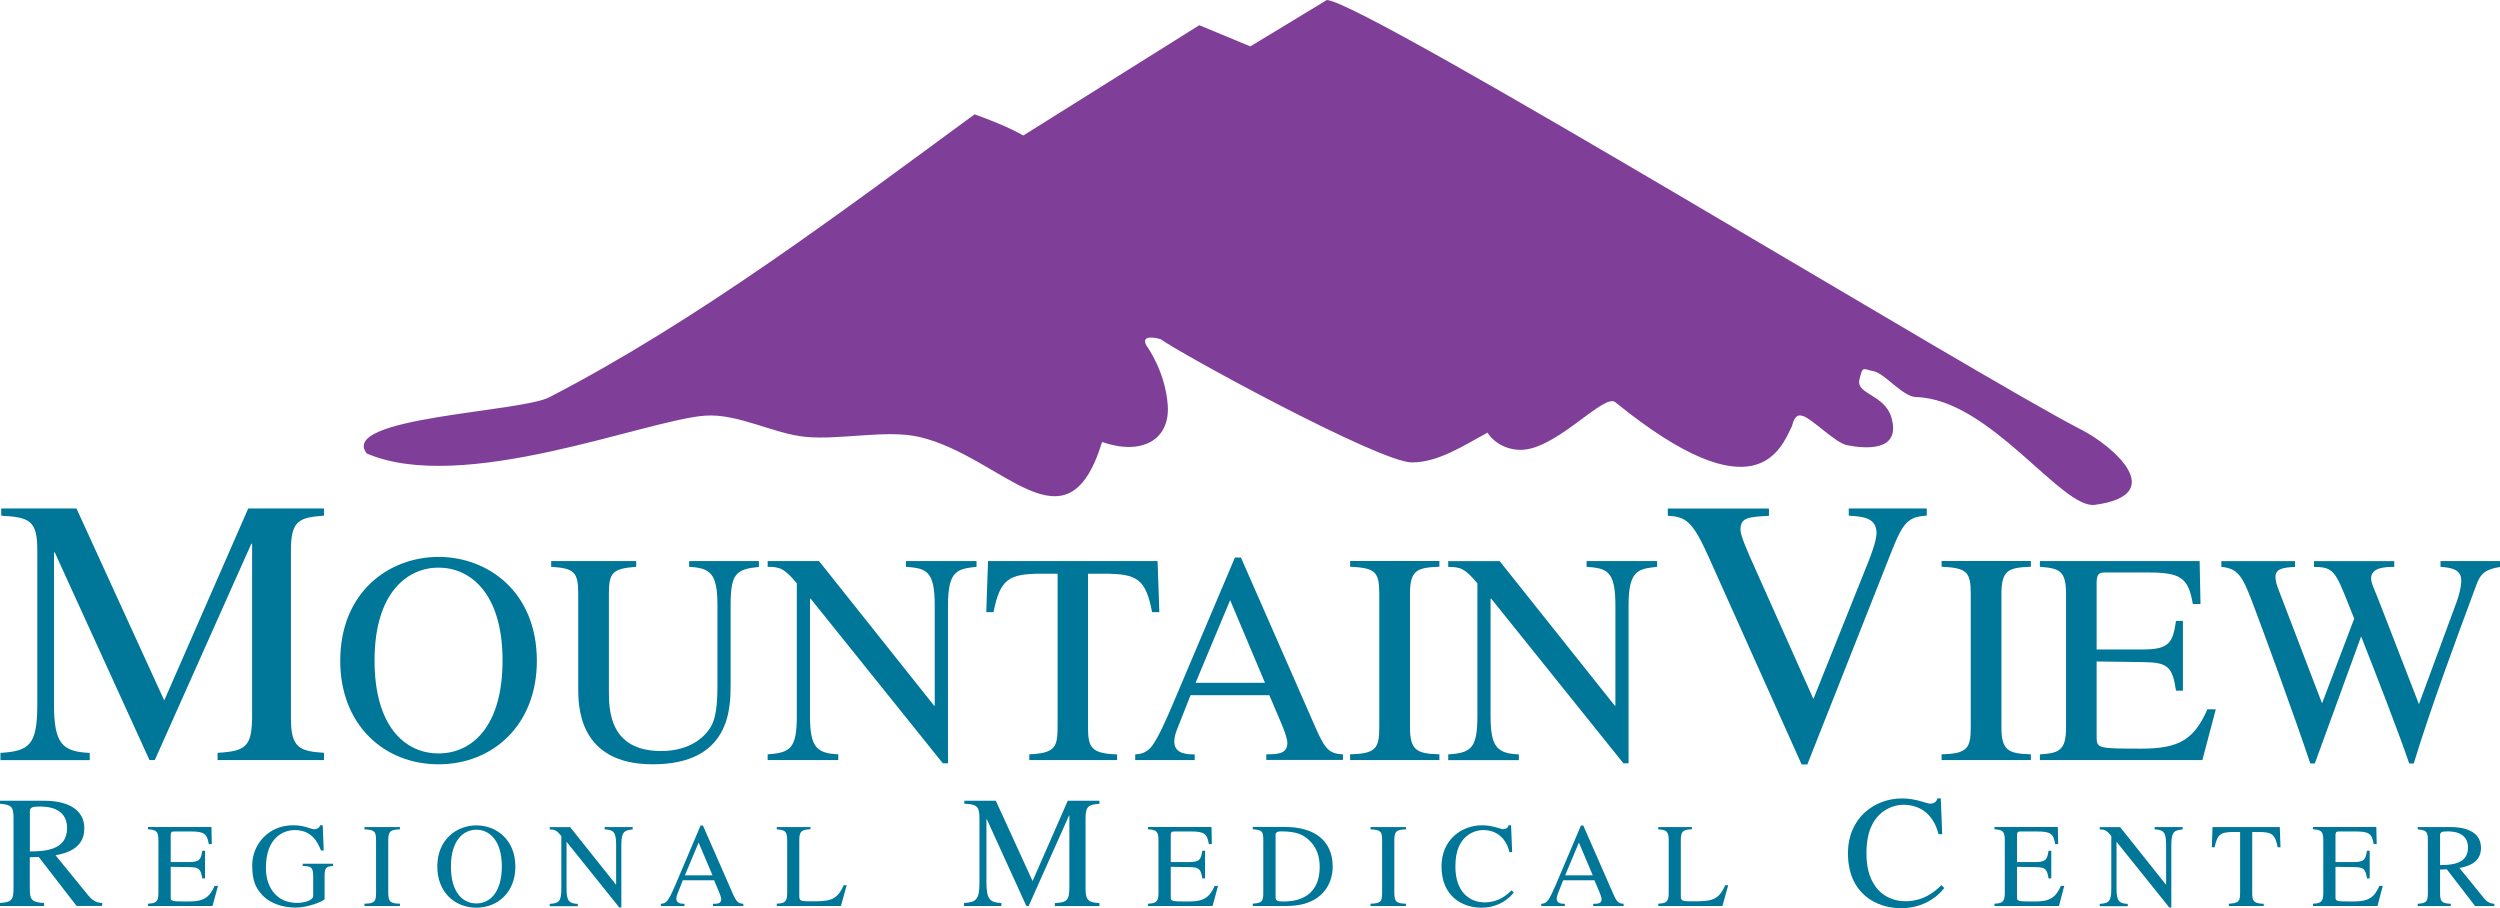 <?xml version="1.0" encoding="utf-8"?>
<!-- Generator: Adobe Illustrator 26.0.1, SVG Export Plug-In . SVG Version: 6.00 Build 0)  -->
<svg version="1.1" id="Layer_1" xmlns="http://www.w3.org/2000/svg" xmlns:xlink="http://www.w3.org/1999/xlink" x="0px" y="0px"
	 viewBox="0 0 282.81 102.75" style="enable-background:new 0 0 282.81 102.75;" xml:space="preserve">
<style type="text/css">
	
		.st0{clip-path:url(#SVGID_00000071537121746286613650000016393404260201526963_);fill-rule:evenodd;clip-rule:evenodd;fill:#7F3F98;}
	.st1{clip-path:url(#SVGID_00000071537121746286613650000016393404260201526963_);fill:#007698;}
	
		.st2{clip-path:url(#SVGID_00000071537121746286613650000016393404260201526963_);fill-rule:evenodd;clip-rule:evenodd;fill:#007698;}
</style>
<g>
	<defs>
		<rect id="SVGID_1_" y="0" width="282.81" height="102.75"/>
	</defs>
	<clipPath id="SVGID_00000060727241062780135720000010621919452002736032_">
		<use xlink:href="#SVGID_1_"  style="overflow:visible;"/>
	</clipPath>
	
		<path style="clip-path:url(#SVGID_00000060727241062780135720000010621919452002736032_);fill-rule:evenodd;clip-rule:evenodd;fill:#7F3F98;" d="
		M150.1,0c4.43,0.26,74.13,42.91,85.37,48.62c3.46,1.76,10.02,7.34,1.51,8.49c-3.76,0.51-11.89-11.99-20.23-12.19
		c-1.51-0.04-3.53-2.67-4.78-2.92s-1.25-0.67-1.63,0.97c-0.37,1.65,2.88,1.65,3.63,4.28c1.11,3.9-3,3.5-5,3.12
		c-1.36-0.25-4.14-3.18-5.13-3.34c-0.15-0.02-0.77-0.32-1.13,1.18c-1.28,2.66-4.12,10.18-19.99-2.72c-1.23-1-6.37,5.01-10.3,5.38
		c-1.58,0.15-3.28-0.57-4.15-1.93c-2.59,1.4-5.57,3.39-8.57,3.37c-3.65-0.02-26.17-12.3-28.4-13.94c0,0-2.41-0.74-1.6,0.74
		c2.13,3.91,0,0,0,0s2.12,2.84,2.4,6.72c0.28,3.88-2.87,5.75-7.43,4.17c-3.99,13.02-11.23,1.61-20.71-0.58
		c-3.66-0.84-8.98,0.38-12.84,0c-3.64-0.36-7.66-2.66-11.34-2.4c-6.7,0.47-27.42,8.96-38.29,4.28c-3.23-4.11,17.38-4.66,20.65-6.36
		c16.78-8.68,32.87-20.83,48.11-32.01c1.87,0.69,3.77,1.42,5.51,2.4l19.91-12.48l5.77,2.4L150.1,0z"/>
	<path style="clip-path:url(#SVGID_00000060727241062780135720000010621919452002736032_);fill:#007698;" d="M36.64,57.52h-8.56
		l-9.5,21.72L8.65,57.52H0.14v0.82c3.18,0.17,4.08,0.52,4.08,3.87v17.46c0,4.64-0.9,5.29-4.17,5.5v0.82h10.1v-0.82
		c-3.14-0.13-4.04-1.08-4.04-5.5V62.5H6.2l10.71,23.48h0.6l10.92-24.47h0.09v19.31c0,3.53-0.56,4.17-3.91,4.34v0.82h12.04v-0.82
		c-2.75-0.17-3.74-0.56-3.74-3.87V62.2c0-3.4,1.03-3.65,3.74-3.87V57.52z"/>
	
		<path style="clip-path:url(#SVGID_00000060727241062780135720000010621919452002736032_);fill-rule:evenodd;clip-rule:evenodd;fill:#007698;" d="
		M49.61,86.46c6.15,0,11.12-4.45,11.12-11.7c0-7.82-5.54-11.76-11.12-11.76c-5.58,0-11.12,3.94-11.12,11.76
		C38.49,82,43.45,86.46,49.61,86.46 M49.61,85.23c-3.77,0-7.24-3.02-7.24-10.51c0-7.75,3.77-10.51,7.24-10.51
		c3.47,0,7.24,2.75,7.24,10.51C56.85,82.21,53.38,85.23,49.61,85.23"/>
	<path style="clip-path:url(#SVGID_00000060727241062780135720000010621919452002736032_);fill:#007698;" d="M85.85,63.47h-7.89
		v0.65c2.38,0.14,3.2,0.71,3.2,4.35v9.18c0,2.75-0.34,3.88-0.78,4.62c-0.99,1.6-2.92,2.69-5.58,2.69c-5.92,0-5.92-4.73-5.92-6.9
		V67.18c0-2.41,0.41-2.86,3.09-3.06v-0.65h-9.62v0.65c2.58,0.17,3.06,0.54,3.06,3.06v10.61c0,2.04,0,8.67,8.43,8.67
		c8.81,0,8.81-6.39,8.81-9.11v-8.87c0-3.57,0.58-4.08,3.2-4.35V63.47z"/>
	<path style="clip-path:url(#SVGID_00000060727241062780135720000010621919452002736032_);fill:#007698;" d="M110.47,63.47h-7.99
		v0.65c2.31,0.17,3.26,0.44,3.26,4.35v11.36h-0.07L92.65,63.47h-5.81v0.65c1.36,0,1.9,0.17,3.3,1.87v14.99
		c0,3.67-0.71,4.18-3.3,4.35v0.65h7.99v-0.65c-2.48-0.1-3.2-0.85-3.2-4.35V67.72h0.07l14.96,18.63h0.58V68.47
		c0-3.98,1.09-4.11,3.23-4.35V63.47z"/>
	<path style="clip-path:url(#SVGID_00000060727241062780135720000010621919452002736032_);fill:#007698;" d="M126.34,85.34
		c-2.86-0.1-3.26-0.75-3.26-3.06V64.9h1.84c3.74,0,4.69,0.61,5.41,4.35h0.82l-0.2-5.78h-19.18l-0.2,5.78h0.82
		c0.75-3.71,1.67-4.35,5.41-4.35h1.84v17c0,2.52-0.1,3.3-3.2,3.43v0.65h9.93V85.34z"/>
	
		<path style="clip-path:url(#SVGID_00000060727241062780135720000010621919452002736032_);fill-rule:evenodd;clip-rule:evenodd;fill:#007698;" d="
		M151.91,85.34c-1.5-0.1-1.97-0.48-3.06-2.96l-8.47-19.31h-0.68l-7.07,16.69c-0.65,1.5-1.7,3.98-2.48,4.83
		c-0.61,0.64-1.19,0.71-1.73,0.75v0.64h6.73v-0.64c-0.71,0-2.31,0-2.31-1.43c0-0.37,0.1-0.85,0.27-1.29l1.57-3.98h8.91l1.39,3.26
		c0.2,0.48,0.65,1.6,0.65,2.14c0,1.26-1.12,1.29-2.38,1.29v0.64h8.67V85.34z M135.25,77.24l3.91-9.35l3.94,9.35H135.25z"/>
	<path style="clip-path:url(#SVGID_00000060727241062780135720000010621919452002736032_);fill:#007698;" d="M152.73,85.98h10.1
		v-0.65c-2.52-0.07-3.33-0.41-3.33-3.06v-15.1c0-2.72,0.85-2.96,3.33-3.06v-0.65h-10.1v0.65c2.82,0.14,3.3,0.54,3.3,3.06v15.1
		c0,2.41-0.41,2.99-3.3,3.06V85.98z"/>
	<path style="clip-path:url(#SVGID_00000060727241062780135720000010621919452002736032_);fill:#007698;" d="M187.47,63.47h-7.99
		v0.65c2.31,0.17,3.26,0.44,3.26,4.35v11.36h-0.07l-13.02-16.35h-5.82v0.65c1.36,0,1.9,0.17,3.3,1.87v14.99
		c0,3.67-0.71,4.18-3.3,4.35v0.65h7.99v-0.65c-2.48-0.1-3.2-0.85-3.2-4.35V67.72h0.07l14.96,18.63h0.58V68.47
		c0-3.98,1.09-4.11,3.23-4.35V63.47z"/>
	<path style="clip-path:url(#SVGID_00000060727241062780135720000010621919452002736032_);fill:#007698;" d="M217.96,57.52h-8.82
		v0.82c1.63,0.09,3.14,0.22,3.14,1.98c0,0.9-0.73,2.71-0.82,2.97l-6.32,15.78l-6.49-14.53c-0.99-2.19-1.76-3.96-1.76-4.6
		c0-1.38,0.82-1.46,3.22-1.59v-0.82h-11.44v0.82c2.02,0.09,2.79,0.6,4.56,4.52l10.58,23.61h0.64L214,62.33
		c1.29-3.27,1.89-3.87,3.96-4V57.52z"/>
	<path style="clip-path:url(#SVGID_00000060727241062780135720000010621919452002736032_);fill:#007698;" d="M219.64,85.98h10.1
		v-0.65c-2.52-0.07-3.33-0.41-3.33-3.06v-15.1c0-2.72,0.85-2.96,3.33-3.06v-0.65h-10.1v0.65c2.82,0.14,3.3,0.54,3.3,3.06v15.1
		c0,2.41-0.41,2.99-3.3,3.06V85.98z"/>
	<path style="clip-path:url(#SVGID_00000060727241062780135720000010621919452002736032_);fill:#007698;" d="M250.66,80.24h-0.95
		c-1.51,3.43-3.21,4.45-7.46,4.45c-5.07,0-5.07-0.03-5.07-1.43v-8.43l5.24,0.07c2.82,0.03,3.33,0.51,3.74,3.23h0.78v-7.89h-0.78
		c-0.37,2.41-0.71,3.23-3.74,3.23h-5.24v-7.55c0-1.16,0.41-1.16,1.12-1.16h4.59c3.77,0,4.66,0.54,5.17,3.57h0.87l-0.1-4.86h-18.07
		v0.65c2.14,0.17,2.96,0.37,2.96,3.06v15.1c0,2.62-0.78,2.92-2.96,3.06v0.64h18.38L250.66,80.24z"/>
	<path style="clip-path:url(#SVGID_00000060727241062780135720000010621919452002736032_);fill:#007698;" d="M282.81,63.47h-6.73
		v0.65c1.16,0.1,2.35,0.24,2.35,1.56c0,0.71-0.27,1.73-0.54,2.45l-4.25,11.53l-4.49-11.59c-0.51-1.33-0.92-2.07-0.92-2.65
		c0-1.22,1.56-1.29,2.62-1.29v-0.65h-9.08v0.65c1.8,0.03,2.31,0.24,3.43,3.06l1.12,2.79l-3.64,9.59l-4.89-12.78
		c-0.17-0.44-0.38-1.02-0.38-1.5c0-0.88,0.68-1.09,2.21-1.16v-0.65h-8.33v0.65c1.94,0.17,2.41,1.16,3.5,3.98
		c1.29,3.4,4.83,13.06,6.56,18.26h0.51l5.24-14.38c1.46,3.71,4.25,10.85,5.44,14.38h0.51c2.01-6.56,4.73-13.84,7.07-20.16
		c0.48-1.33,1.02-1.8,2.69-2.07V63.47z"/>
	
		<path style="clip-path:url(#SVGID_00000060727241062780135720000010621919452002736032_);fill-rule:evenodd;clip-rule:evenodd;fill:#007698;" d="
		M11.56,102.15c-0.74-0.04-1.17-0.36-1.57-0.85l-3.71-4.55c0.92-0.18,3.26-0.61,3.26-3.02c0-2.77-2.97-3.15-4.57-3.15H0v0.34
		c1.26,0.13,1.53,0.29,1.53,1.62v7.79c0,1.35-0.07,1.73-1.53,1.82v0.34h4.99v-0.34c-1.44-0.07-1.62-0.42-1.62-1.62v-3.55l1.01-0.04
		l4.28,5.54h2.9V102.15z M3.37,91.89c0-0.52,0.16-0.65,1.12-0.65c0.74,0,3.1,0.05,3.1,2.45c0,2.57-2.7,2.61-4.21,2.63V91.89z"/>
	
		<path style="clip-path:url(#SVGID_00000060727241062780135720000010621919452002736032_);fill-rule:evenodd;clip-rule:evenodd;fill:#007698;" d="
		M24.66,100.21h-0.38c-0.6,1.36-1.28,1.77-2.96,1.77c-2.01,0-2.01-0.01-2.01-0.57v-3.35l2.08,0.03c1.12,0.01,1.32,0.2,1.49,1.28
		h0.31v-3.13h-0.31c-0.15,0.96-0.28,1.28-1.49,1.28h-2.08v-3c0-0.46,0.16-0.46,0.44-0.46h1.82c1.5,0,1.85,0.22,2.05,1.42h0.34
		l-0.04-1.93h-7.18v0.26c0.85,0.07,1.18,0.15,1.18,1.21v6c0,1.04-0.31,1.16-1.18,1.21v0.26h7.3L24.66,100.21z"/>
	<path style="clip-path:url(#SVGID_00000060727241062780135720000010621919452002736032_);fill:#007698;" d="M37.68,97.71h-3.44
		v0.24c0.92,0.07,1.19,0.08,1.19,1.2v2.19c0,0.49-0.93,0.8-1.85,0.8c-2.09,0-3.5-1.53-3.5-3.97c0-3.42,1.98-4.27,3.27-4.27
		c1.89,0,2.59,1.34,2.96,2.31h0.31l-0.11-2.85h-0.3c-0.08,0.38-0.53,0.45-0.64,0.45c-0.43,0-1.05-0.45-2.42-0.45
		c-2.86,0-4.62,2.25-4.62,4.52c0,1.77,0.41,2.57,1.12,3.35c0.96,1.04,2.46,1.44,3.79,1.44c1.49,0,3.28-0.78,3.28-0.97V99
		c0-0.96,0.35-0.99,0.95-1.04V97.71z"/>
	<path style="clip-path:url(#SVGID_00000060727241062780135720000010621919452002736032_);fill:#007698;" d="M41.23,102.49h4.01
		v-0.26c-1-0.03-1.32-0.16-1.32-1.21v-5.99c0-1.08,0.34-1.17,1.32-1.21v-0.26h-4.01v0.26c1.12,0.05,1.31,0.22,1.31,1.21v5.99
		c0,0.96-0.16,1.19-1.31,1.21V102.49z"/>
	
		<path style="clip-path:url(#SVGID_00000060727241062780135720000010621919452002736032_);fill-rule:evenodd;clip-rule:evenodd;fill:#007698;" d="
		M53.89,102.68c2.44,0,4.41-1.77,4.41-4.64c0-3.11-2.2-4.67-4.41-4.67c-2.21,0-4.42,1.57-4.42,4.67
		C49.47,100.91,51.44,102.68,53.89,102.68 M53.89,102.2c-1.5,0-2.88-1.2-2.88-4.17c0-3.08,1.5-4.17,2.88-4.17
		c1.38,0,2.88,1.09,2.88,4.17C56.76,100.99,55.39,102.2,53.89,102.2"/>
	<path style="clip-path:url(#SVGID_00000060727241062780135720000010621919452002736032_);fill:#007698;" d="M71.57,93.56H68.4v0.26
		c0.92,0.07,1.3,0.18,1.3,1.73v4.51h-0.03l-5.17-6.49h-2.31v0.26c0.54,0,0.76,0.07,1.31,0.74v5.95c0,1.46-0.28,1.66-1.31,1.73v0.26
		h3.17v-0.26c-0.99-0.04-1.27-0.34-1.27-1.73v-5.26h0.03l5.94,7.4h0.23v-7.1c0-1.58,0.43-1.63,1.28-1.73V93.56z"/>
	
		<path style="clip-path:url(#SVGID_00000060727241062780135720000010621919452002736032_);fill-rule:evenodd;clip-rule:evenodd;fill:#007698;" d="
		M84.1,102.24c-0.59-0.04-0.78-0.19-1.22-1.18l-3.36-7.67h-0.27l-2.81,6.63c-0.26,0.59-0.67,1.58-0.99,1.92
		c-0.24,0.26-0.47,0.28-0.69,0.3v0.26h2.67v-0.26c-0.28,0-0.92,0-0.92-0.57c0-0.15,0.04-0.34,0.11-0.51l0.62-1.58h3.54l0.55,1.3
		c0.08,0.19,0.26,0.63,0.26,0.85c0,0.5-0.44,0.51-0.94,0.51v0.26h3.44V102.24z M77.48,99.02l1.55-3.71l1.57,3.71H77.48z"/>
	
		<path style="clip-path:url(#SVGID_00000060727241062780135720000010621919452002736032_);fill-rule:evenodd;clip-rule:evenodd;fill:#007698;" d="
		M91.68,93.56h-3.81v0.26c0.85,0.07,1.18,0.15,1.18,1.21v5.99c0,1.04-0.31,1.16-1.18,1.21v0.26h7.26l0.65-2.35h-0.34
		c-0.77,1.77-1.63,1.82-3.66,1.82c-1.12,0-1.36-0.01-1.36-0.55v-6.39c0-1.07,0.34-1.16,1.26-1.21V93.56z"/>
	<path style="clip-path:url(#SVGID_00000060727241062780135720000010621919452002736032_);fill:#007698;" d="M124.37,90.58h-3.58
		l-3.98,9.09l-4.16-9.09h-3.56v0.34c1.33,0.07,1.71,0.22,1.71,1.62v7.31c0,1.94-0.38,2.21-1.75,2.3v0.34h4.23v-0.34
		c-1.31-0.05-1.69-0.45-1.69-2.3v-7.18h0.04l4.48,9.83h0.25l4.57-10.24h0.04v8.08c0,1.47-0.23,1.75-1.64,1.82v0.34h5.04v-0.34
		c-1.15-0.07-1.57-0.23-1.57-1.62v-7.99c0-1.42,0.43-1.53,1.57-1.62V90.58z"/>
	
		<path style="clip-path:url(#SVGID_00000060727241062780135720000010621919452002736032_);fill-rule:evenodd;clip-rule:evenodd;fill:#007698;" d="
		M137.79,100.21h-0.38c-0.6,1.36-1.28,1.77-2.96,1.77c-2.01,0-2.01-0.01-2.01-0.57v-3.35l2.08,0.03c1.12,0.01,1.32,0.2,1.49,1.28
		h0.31v-3.13h-0.31c-0.15,0.96-0.28,1.28-1.49,1.28h-2.08v-3c0-0.46,0.16-0.46,0.44-0.46h1.82c1.5,0,1.85,0.22,2.05,1.42h0.34
		l-0.04-1.93h-7.18v0.26c0.85,0.07,1.18,0.15,1.18,1.21v6c0,1.04-0.31,1.16-1.18,1.21v0.26h7.3L137.79,100.21z"/>
	
		<path style="clip-path:url(#SVGID_00000060727241062780135720000010621919452002736032_);fill-rule:evenodd;clip-rule:evenodd;fill:#007698;" d="
		M141.73,102.49h3.83c4.13,0,5.2-2.65,5.2-4.44c0-3.03-2.15-4.5-5.39-4.5h-3.65v0.26c1.04,0.08,1.19,0.22,1.19,1.21v5.99
		c0,0.95-0.16,1.16-1.19,1.21V102.49z M144.29,94.58c0-0.27,0-0.53,0.64-0.53c1.7,0,2.46,0.36,3.1,0.94
		c0.93,0.84,1.26,1.93,1.26,3.06c0,3.93-3.32,3.93-4.18,3.93c-0.65,0-0.81-0.1-0.81-0.55V94.58z"/>
	<path style="clip-path:url(#SVGID_00000060727241062780135720000010621919452002736032_);fill:#007698;" d="M155.04,102.49h4.01
		v-0.26c-1-0.03-1.32-0.16-1.32-1.21v-5.99c0-1.08,0.34-1.17,1.32-1.21v-0.26h-4.01v0.26c1.12,0.05,1.31,0.22,1.31,1.21v5.99
		c0,0.96-0.16,1.19-1.31,1.21V102.49z"/>
	<path style="clip-path:url(#SVGID_00000060727241062780135720000010621919452002736032_);fill:#007698;" d="M171.06,96.4
		l-0.12-3.04h-0.28c-0.11,0.44-0.55,0.44-0.62,0.44c-0.3,0-1.17-0.44-2.38-0.44c-2.32,0-4.59,1.63-4.59,4.66
		c0,3.36,2.34,4.66,4.51,4.66c2.48,0,3.64-1.69,3.66-1.72l-0.24-0.24c-0.42,0.4-1.39,1.36-3.05,1.36c-1.7,0-3.31-1.18-3.31-4.04
		c0-1.94,0.59-2.81,1.12-3.32c0.57-0.55,1.35-0.82,2.03-0.82c1.66,0,2.63,1.08,2.97,2.5H171.06z"/>
	
		<path style="clip-path:url(#SVGID_00000060727241062780135720000010621919452002736032_);fill-rule:evenodd;clip-rule:evenodd;fill:#007698;" d="
		M183.68,102.24c-0.59-0.04-0.78-0.19-1.21-1.18l-3.36-7.67h-0.27l-2.81,6.63c-0.26,0.59-0.68,1.58-0.99,1.92
		c-0.24,0.26-0.47,0.28-0.69,0.3v0.26h2.67v-0.26c-0.28,0-0.92,0-0.92-0.57c0-0.15,0.04-0.34,0.11-0.51l0.62-1.58h3.54l0.55,1.3
		c0.08,0.19,0.26,0.63,0.26,0.85c0,0.5-0.45,0.51-0.95,0.51v0.26h3.44V102.24z M177.06,99.02l1.55-3.71l1.57,3.71H177.06z"/>
	
		<path style="clip-path:url(#SVGID_00000060727241062780135720000010621919452002736032_);fill-rule:evenodd;clip-rule:evenodd;fill:#007698;" d="
		M191.4,93.56h-3.81v0.26c0.85,0.07,1.18,0.15,1.18,1.21v5.99c0,1.04-0.31,1.16-1.18,1.21v0.26h7.26l0.65-2.35h-0.34
		c-0.77,1.77-1.63,1.82-3.66,1.82c-1.12,0-1.36-0.01-1.36-0.55v-6.39c0-1.07,0.34-1.16,1.26-1.21V93.56z"/>
	<path style="clip-path:url(#SVGID_00000060727241062780135720000010621919452002736032_);fill:#007698;" d="M219.71,94.37
		l-0.16-4.05h-0.38c-0.14,0.59-0.74,0.59-0.83,0.59c-0.4,0-1.57-0.59-3.17-0.59c-3.1,0-6.12,2.18-6.12,6.21
		c0,4.48,3.11,6.21,6.01,6.21c3.31,0,4.86-2.25,4.88-2.29l-0.32-0.32c-0.56,0.54-1.85,1.82-4.07,1.82c-2.27,0-4.41-1.57-4.41-5.38
		c0-2.59,0.79-3.74,1.49-4.43c0.76-0.74,1.8-1.1,2.7-1.1c2.21,0,3.51,1.44,3.96,3.33H219.71z"/>
	
		<path style="clip-path:url(#SVGID_00000060727241062780135720000010621919452002736032_);fill-rule:evenodd;clip-rule:evenodd;fill:#007698;" d="
		M233.52,100.21h-0.38c-0.6,1.36-1.28,1.77-2.96,1.77c-2.01,0-2.01-0.01-2.01-0.57v-3.35l2.08,0.03c1.12,0.01,1.32,0.2,1.49,1.28
		h0.31v-3.13h-0.31c-0.15,0.96-0.28,1.28-1.49,1.28h-2.08v-3c0-0.46,0.16-0.46,0.45-0.46h1.82c1.5,0,1.85,0.22,2.05,1.42h0.34
		l-0.04-1.93h-7.17v0.26c0.85,0.07,1.17,0.15,1.17,1.21v6c0,1.04-0.31,1.16-1.17,1.21v0.26h7.3L233.52,100.21z"/>
	<path style="clip-path:url(#SVGID_00000060727241062780135720000010621919452002736032_);fill:#007698;" d="M246.91,93.56h-3.17
		v0.26c0.92,0.07,1.3,0.18,1.3,1.73v4.51h-0.03l-5.17-6.49h-2.31v0.26c0.54,0,0.76,0.07,1.31,0.74v5.95c0,1.46-0.28,1.66-1.31,1.73
		v0.26h3.17v-0.26c-0.99-0.04-1.27-0.34-1.27-1.73v-5.26h0.03l5.94,7.4h0.23v-7.1c0-1.58,0.43-1.63,1.28-1.73V93.56z"/>
	<path style="clip-path:url(#SVGID_00000060727241062780135720000010621919452002736032_);fill:#007698;" d="M256.08,102.24
		c-1.14-0.04-1.3-0.3-1.3-1.22v-6.9h0.73c1.49,0,1.86,0.24,2.15,1.73h0.32l-0.08-2.29h-7.61l-0.08,2.29h0.32
		c0.3-1.47,0.66-1.73,2.15-1.73h0.73v6.75c0,1-0.04,1.31-1.27,1.36v0.26h3.94V102.24z"/>
	
		<path style="clip-path:url(#SVGID_00000060727241062780135720000010621919452002736032_);fill-rule:evenodd;clip-rule:evenodd;fill:#007698;" d="
		M269.55,100.21h-0.38c-0.6,1.36-1.27,1.77-2.96,1.77c-2.01,0-2.01-0.01-2.01-0.57v-3.35l2.08,0.03c1.12,0.01,1.32,0.2,1.48,1.28
		h0.31v-3.13h-0.31c-0.15,0.96-0.28,1.28-1.48,1.28h-2.08v-3c0-0.46,0.16-0.46,0.45-0.46h1.82c1.5,0,1.85,0.22,2.05,1.42h0.34
		l-0.04-1.93h-7.17v0.26c0.85,0.07,1.17,0.15,1.17,1.21v6c0,1.04-0.31,1.16-1.17,1.21v0.26h7.3L269.55,100.21z"/>
	
		<path style="clip-path:url(#SVGID_00000060727241062780135720000010621919452002736032_);fill-rule:evenodd;clip-rule:evenodd;fill:#007698;" d="
		M282.17,102.24c-0.55-0.03-0.88-0.27-1.17-0.63l-2.78-3.42c0.69-0.14,2.44-0.46,2.44-2.27c0-2.08-2.23-2.36-3.43-2.36h-3.73v0.26
		c0.95,0.1,1.15,0.22,1.15,1.21v5.85c0,1.01-0.05,1.3-1.15,1.36v0.26h3.74v-0.26c-1.08-0.05-1.21-0.31-1.21-1.21v-2.66l0.76-0.03
		l3.21,4.16h2.17V102.24z M276.03,94.54c0-0.39,0.12-0.49,0.84-0.49c0.55,0,2.32,0.04,2.32,1.84c0,1.93-2.03,1.96-3.16,1.97V94.54z"
		/>
</g>
</svg>
